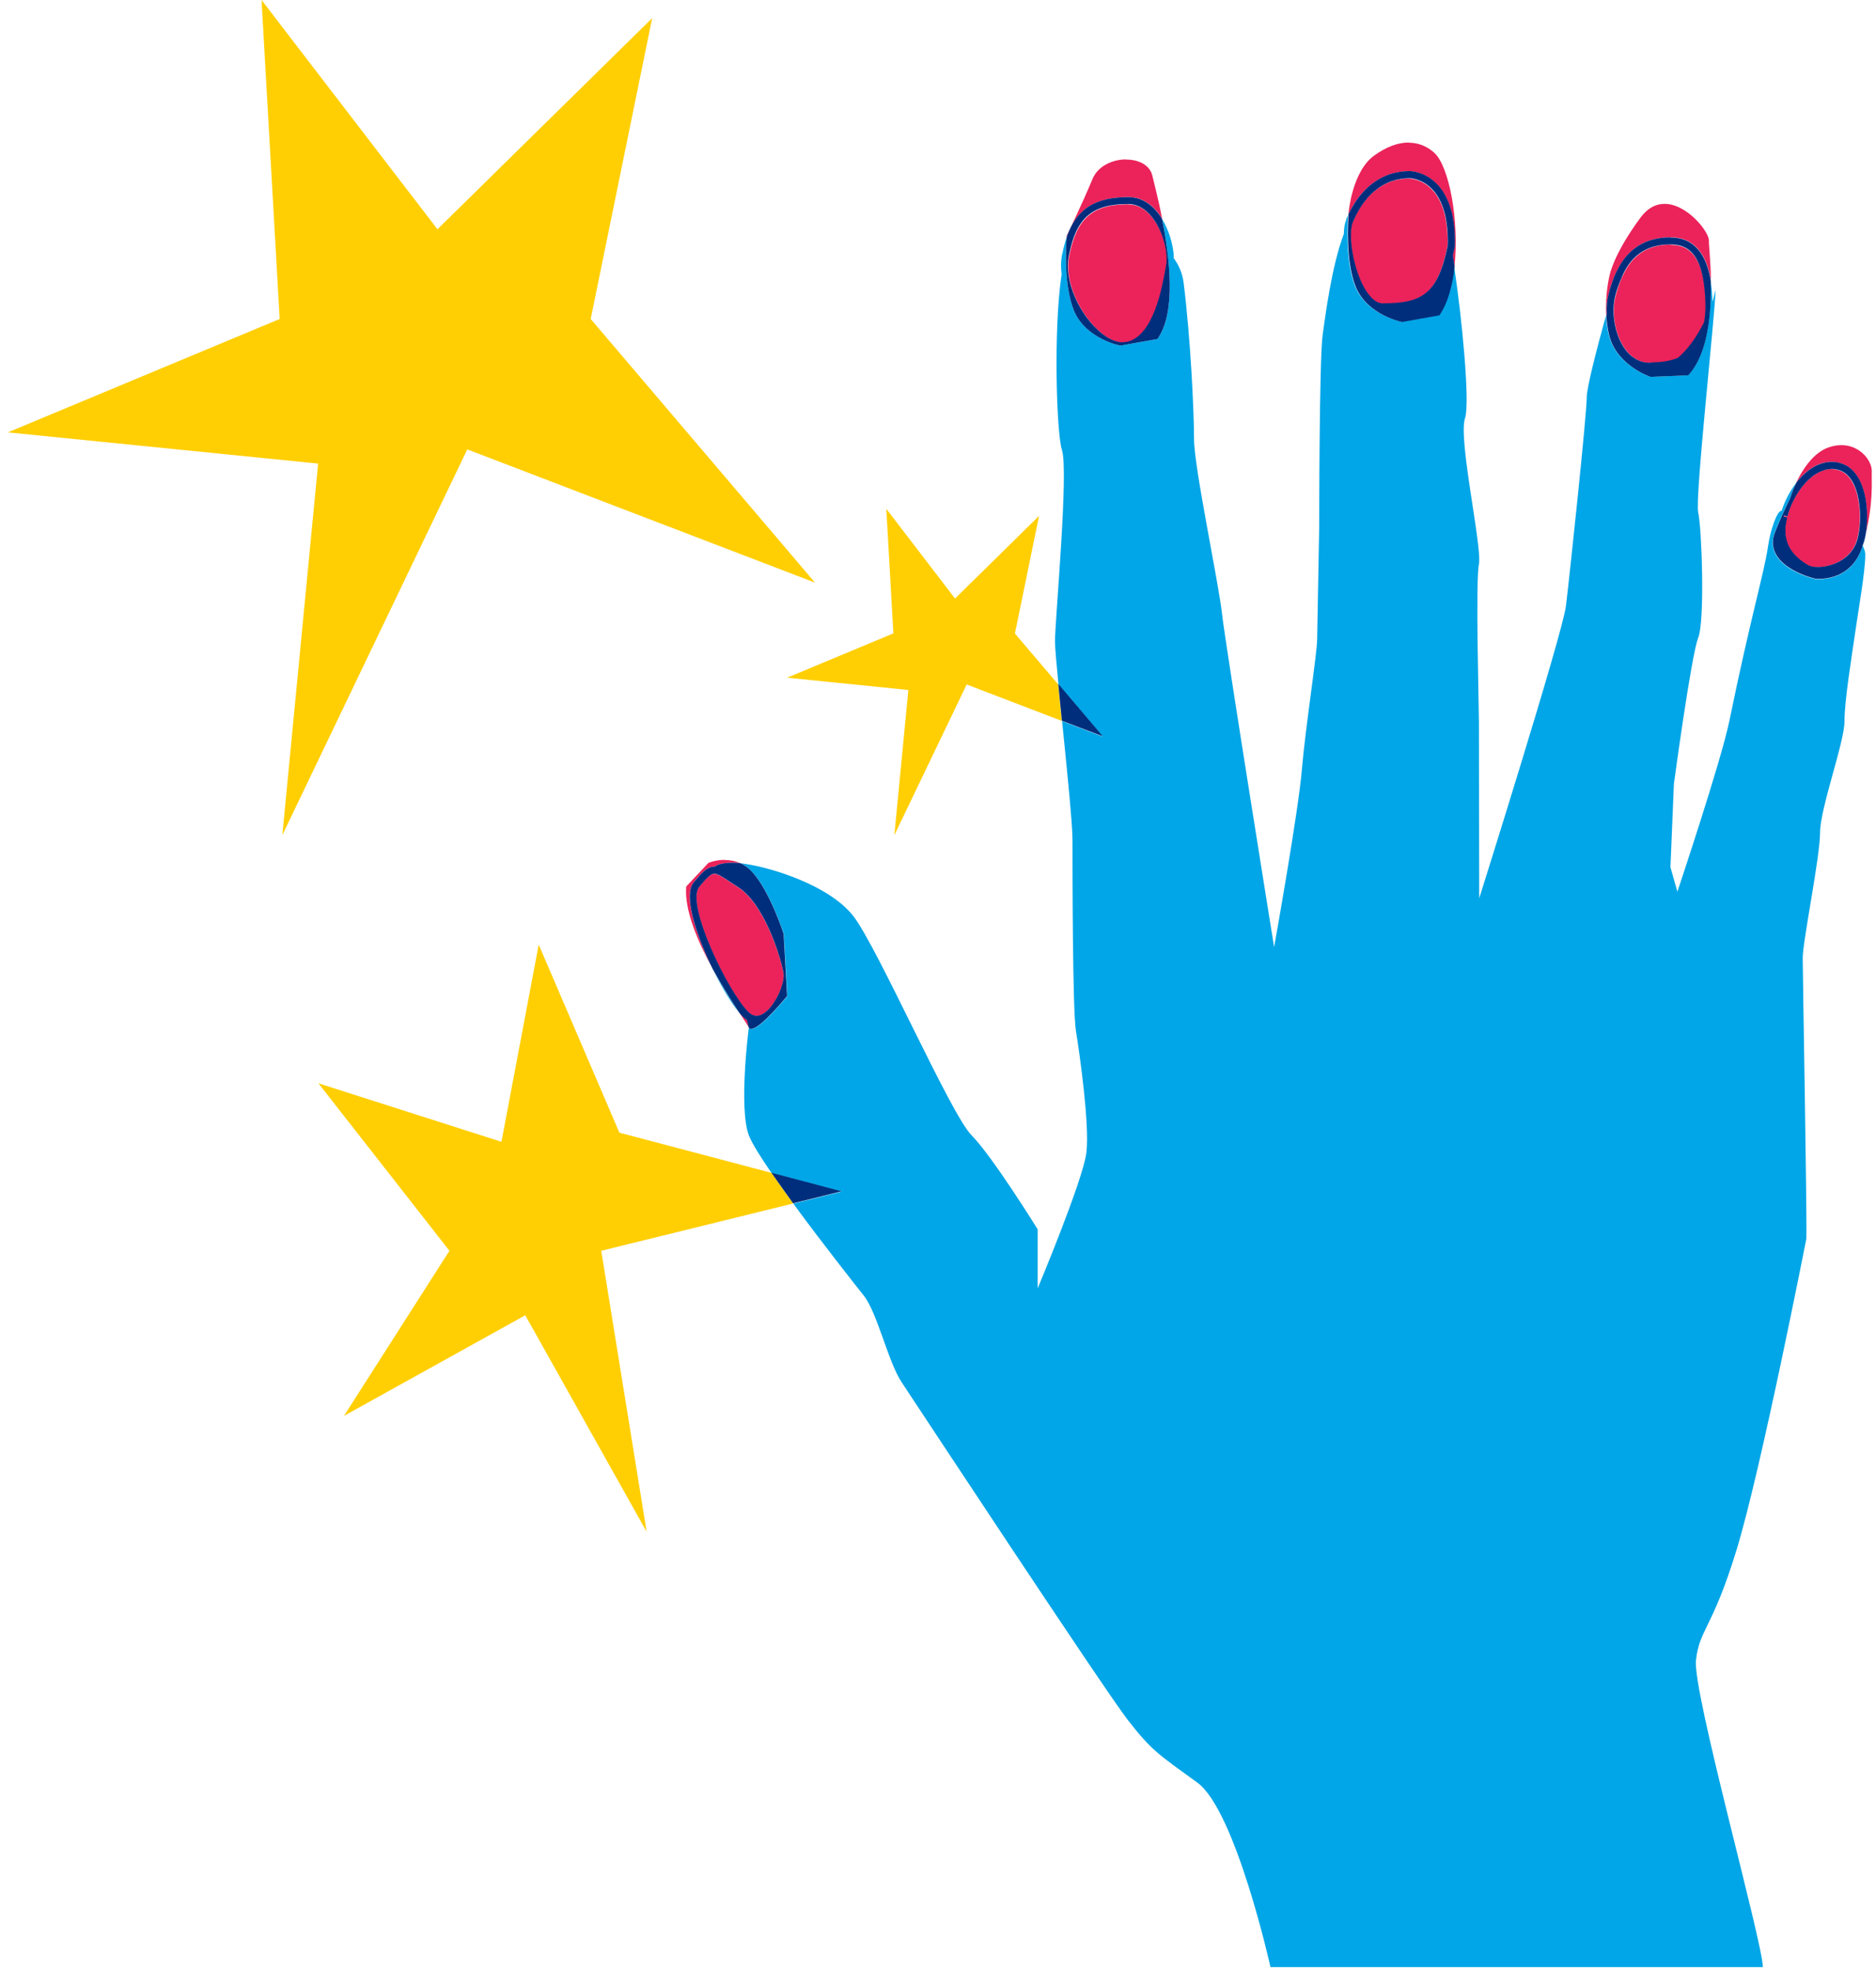<svg xmlns="http://www.w3.org/2000/svg" width="119" height="125" viewBox="0 0 119 125" fill="none"><g id="Group 26"><path id="Vector" d="M45.979 54.531C45.389 54.531 44.939 54.721 44.939 54.721L43.529 56.221C43.399 57.701 44.259 59.711 45.209 61.451C44.149 59.311 43.319 56.781 44.009 55.951C44.519 55.331 44.859 54.961 45.319 54.961H45.329C45.439 54.881 45.759 54.711 46.459 54.711C46.609 54.711 46.779 54.711 46.959 54.741C46.619 54.591 46.279 54.541 45.969 54.541M45.309 55.421C45.069 55.421 44.829 55.661 44.349 56.251C43.449 57.321 46.209 62.981 47.469 64.191C47.639 64.351 47.809 64.431 47.989 64.431C48.279 64.431 48.589 64.231 48.899 63.851C49.429 63.211 49.799 62.181 49.689 61.661C49.429 60.341 48.379 57.291 46.849 56.291C46.689 56.191 46.549 56.091 46.419 56.011C45.869 55.641 45.539 55.421 45.319 55.421M46.899 64.221C47.209 64.691 47.429 65.021 47.499 65.151L47.399 64.691C47.319 64.641 47.239 64.581 47.169 64.511C47.089 64.431 46.999 64.331 46.899 64.221Z" fill="#EB235A"></path><path id="Vector_2" d="M71.432 10.109C70.572 10.109 69.642 10.529 69.302 11.349C68.652 12.919 67.672 14.939 67.672 14.939C67.672 14.939 67.672 14.979 67.672 15.049C68.292 13.239 69.482 12.499 71.582 12.499C72.542 12.499 73.242 13.099 73.722 13.879C73.482 12.649 73.212 11.639 73.102 11.159C72.942 10.459 72.222 10.119 71.442 10.119M71.582 12.959C69.322 12.959 68.312 13.829 67.842 16.149L67.812 16.289C67.552 17.709 68.302 19.389 69.172 20.429C69.852 21.249 70.622 21.729 71.262 21.729C71.352 21.729 71.442 21.729 71.532 21.699C73.192 21.309 73.732 18.289 73.962 16.999L73.982 16.869C74.022 16.649 74.032 16.389 74.002 16.109C73.862 14.809 73.022 12.969 71.582 12.969" fill="#EB235A"></path><path id="Vector_3" d="M89.359 9.039C88.669 9.039 87.929 9.319 87.179 9.859C85.779 10.849 85.549 13.449 85.549 13.449C85.549 13.449 85.549 13.499 85.539 13.589C86.079 12.449 87.239 10.859 89.419 10.859C89.459 10.859 90.359 10.859 91.149 11.689C91.949 12.519 92.329 13.849 92.269 15.649C92.229 15.839 92.189 16.029 92.149 16.209C92.189 16.429 92.229 16.669 92.259 16.929C92.579 14.039 91.929 10.509 90.959 9.669C90.479 9.249 89.939 9.049 89.349 9.049M89.409 11.319C87.269 11.319 86.219 13.069 85.789 14.119C85.469 14.959 85.869 17.329 86.689 18.539C87.009 19.009 87.359 19.259 87.719 19.259C90.099 19.259 91.189 18.759 91.819 15.609C91.869 13.979 91.539 12.759 90.829 12.019C90.179 11.339 89.439 11.329 89.409 11.329" fill="#EB235A"></path><path id="Vector_4" d="M105.582 12.93C105.052 12.93 104.532 13.17 104.062 13.8C102.332 16.14 102.102 17.46 102.102 17.46C102.102 17.46 101.802 18.62 101.892 20.01C101.892 19.97 101.912 19.94 101.922 19.9C101.902 19.48 101.932 19.07 102.032 18.68L102.072 18.52C102.102 18.41 102.142 18.29 102.172 18.17C102.282 17.81 102.422 17.47 102.582 17.16C103.262 15.75 104.402 15.05 105.982 15.05C107.802 15.05 108.352 16.65 108.532 17.83C108.512 16.58 108.392 15.57 108.402 15.27C108.422 14.71 107.022 12.93 105.592 12.93M105.992 15.51C104.582 15.51 103.602 16.12 102.992 17.37C102.842 17.67 102.712 17.99 102.612 18.33C102.572 18.44 102.542 18.56 102.512 18.66L102.472 18.81C102.202 19.9 102.472 21.33 103.132 22.19C103.402 22.55 103.882 22.98 104.592 23.01C104.652 23.01 104.712 23.01 104.772 23.01C105.412 23.01 105.972 22.92 106.422 22.74C106.792 22.59 107.112 22.39 107.372 22.12C107.762 21.7 108.012 21.14 108.132 20.44C108.212 19.97 108.232 19.44 108.192 18.84C108.052 16.58 107.352 15.53 106.002 15.53" fill="#EB235A"></path><path id="Vector_5" d="M116.811 28.23C116.571 28.23 116.311 28.27 116.031 28.36C115.021 28.691 114.331 29.791 113.931 30.62C114.291 30.151 114.711 29.78 115.151 29.55C115.491 29.37 115.841 29.291 116.181 29.291C116.411 29.291 116.631 29.331 116.851 29.41C118.361 29.951 118.601 32.401 118.331 33.91C118.841 31.851 118.711 30.59 118.731 29.89C118.751 29.25 118.021 28.23 116.801 28.23M116.171 29.74C115.901 29.74 115.631 29.81 115.361 29.96C114.501 30.4 113.721 31.5 113.361 32.77L113.121 32.7V32.781L113.351 32.831C112.911 34.511 113.811 35.31 114.641 35.831C114.781 35.92 115.021 35.971 115.301 35.971C115.611 35.971 115.971 35.91 116.321 35.77C116.751 35.6 117.521 35.18 117.791 34.24C118.171 32.96 118.031 30.32 116.691 29.84C116.521 29.78 116.341 29.75 116.171 29.75" fill="#EB235A"></path><path id="Vector_6" d="M85.541 13.58C85.481 13.7 85.431 13.81 85.391 13.91V13.96C85.291 14.18 85.251 14.49 85.241 14.84C84.451 16.94 84.061 20.12 83.901 21.23C83.681 22.78 83.681 33.37 83.681 33.37L83.551 40.54C83.551 41.42 82.801 46.17 82.581 48.82C82.361 51.47 80.821 60.07 80.821 60.07C80.821 60.07 77.731 40.87 77.511 38.89C77.291 36.9 75.741 29.62 75.741 27.86C75.741 26.1 75.521 21.46 75.081 17.93C75.001 17.32 74.771 16.8 74.451 16.37C74.451 16.26 74.451 16.16 74.441 16.05C74.371 15.4 74.131 14.57 73.711 13.88C74.211 16.39 74.611 19.82 73.421 21.5L71.061 21.92C71.061 21.92 68.851 21.49 68.121 19.69C67.471 18.09 67.621 15.6 67.661 15.05C67.561 15.35 67.471 15.67 67.401 16.03L67.361 16.19C67.291 16.57 67.291 16.98 67.341 17.4C66.811 20.93 67.021 27.5 67.361 28.53C67.801 29.85 66.921 39.34 66.921 40.67C66.921 41.05 67.011 42.08 67.141 43.4L69.961 46.72L67.371 45.73C67.681 48.79 68.031 52.25 68.031 53.25C68.031 55.01 68.031 64.06 68.251 65.39C68.471 66.72 69.131 71.35 68.911 73.11C68.691 74.87 65.821 81.71 65.821 81.71V77.96C65.821 77.96 62.951 73.33 61.631 72C60.301 70.67 55.671 60.08 54.131 58.1C52.581 56.11 48.841 55.01 47.291 54.79C47.181 54.77 47.081 54.76 46.981 54.75C47.231 54.86 47.481 55.04 47.711 55.29C48.851 56.52 49.721 59.24 49.721 59.24L49.941 63.17C49.941 63.17 48.261 65.26 47.661 65.26C47.591 65.26 47.531 65.23 47.501 65.16C47.501 65.16 46.841 70.23 47.501 72C47.681 72.47 48.221 73.35 48.941 74.39L53.401 75.57L50.321 76.33C52.151 78.83 54.271 81.51 54.781 82.15C55.661 83.25 56.321 86.35 57.201 87.67C58.081 89 70.001 107.09 71.541 109.08C73.091 111.07 73.531 111.29 75.951 113.05C78.381 114.82 80.591 124.75 80.591 124.75H111.821C111.821 123.2 107.351 107.28 107.581 105.29C107.801 103.3 108.611 103.34 110.161 98.27C111.711 93.2 114.581 78.56 114.581 78.56C114.631 77.07 114.351 61.85 114.351 60.76C114.351 59.67 115.451 54.36 115.451 52.81C115.451 51.26 117.001 47.07 117.001 45.75C117.001 44.43 117.441 41.78 117.661 40.23C117.881 38.68 118.321 36.26 118.321 35.16C118.321 35.01 118.261 34.82 118.151 34.6C117.591 36.52 116.031 36.73 115.381 36.73C115.201 36.73 115.091 36.71 115.091 36.71C115.091 36.71 112.111 36.02 112.481 34.1C112.571 33.6 113.541 31.61 113.541 31.61C113.541 31.61 113.671 31.18 113.931 30.63C113.551 31.13 113.231 31.73 113.011 32.4C113.011 32.4 112.991 32.4 112.981 32.4C112.751 32.4 112.311 33.5 112.141 34.71C111.921 36.25 111.011 39.3 109.701 45.71C109.161 48.32 106.401 56.55 106.401 56.55L105.961 55L106.181 49.71C106.181 49.71 107.281 41.55 107.721 40.45C108.161 39.35 107.941 33.39 107.721 32.5C107.501 31.62 108.821 19.7 108.821 18.38C108.771 18.63 108.701 18.89 108.621 19.15C108.621 19.03 108.621 18.92 108.611 18.8C108.601 18.57 108.571 18.23 108.511 17.84C108.551 19.83 108.361 22.43 107.081 23.8L104.681 23.9C104.681 23.9 102.551 23.18 102.061 21.29C101.951 20.86 101.891 20.42 101.871 20.01C101.311 22.05 100.651 24.57 100.651 25.2C100.651 26.3 99.551 36.67 99.331 38.44C99.111 40.21 93.831 56.97 93.831 56.97C93.831 56.97 93.811 46.6 93.811 45.72C93.811 44.84 93.591 36.89 93.811 35.79C94.031 34.69 92.481 27.84 92.931 26.52C93.261 25.52 92.721 20.04 92.241 16.91C92.111 18.14 91.801 19.25 91.271 19.99L88.911 20.41C88.911 20.41 86.701 19.98 85.971 18.18C85.331 16.61 85.471 14.17 85.511 13.57M45.191 61.44C45.761 62.58 46.381 63.61 46.871 64.21C46.421 63.52 45.781 62.54 45.191 61.44Z" fill="#00A6E7"></path><path id="Vector_7" d="M46.459 54.711C45.759 54.711 45.429 54.881 45.329 54.961H45.319C44.859 54.961 44.529 55.331 44.009 55.951C43.319 56.781 44.159 59.311 45.209 61.451C45.809 62.541 46.439 63.531 46.889 64.221C46.979 64.331 47.069 64.431 47.159 64.511C47.229 64.581 47.309 64.641 47.389 64.691L47.489 65.151C47.529 65.221 47.579 65.251 47.649 65.251C48.249 65.251 49.929 63.161 49.929 63.161L49.709 59.231C49.709 59.231 48.839 56.511 47.699 55.281C47.469 55.031 47.219 54.861 46.969 54.741C46.779 54.721 46.619 54.711 46.469 54.711M47.999 64.421C47.819 64.421 47.639 64.341 47.479 64.181C46.219 62.961 43.459 57.311 44.359 56.241C44.849 55.651 45.089 55.411 45.319 55.411C45.539 55.411 45.869 55.631 46.419 56.001C46.549 56.091 46.689 56.181 46.849 56.281C48.389 57.281 49.429 60.341 49.689 61.651C49.799 62.171 49.419 63.201 48.899 63.841C48.589 64.221 48.279 64.421 47.989 64.421" fill="#002E7D"></path><path id="Vector_8" d="M71.571 12.5C69.471 12.5 68.281 13.24 67.661 15.05C67.621 15.6 67.471 18.09 68.121 19.69C68.851 21.49 71.061 21.92 71.061 21.92L73.421 21.5C74.611 19.82 74.211 16.39 73.711 13.88C73.241 13.11 72.531 12.5 71.571 12.5ZM71.241 21.71C70.601 21.71 69.841 21.24 69.151 20.41C68.281 19.37 67.531 17.69 67.791 16.27L67.821 16.13C68.281 13.8 69.301 12.94 71.561 12.94C73.001 12.94 73.841 14.78 73.981 16.08C74.011 16.36 74.001 16.63 73.961 16.84L73.941 16.97C73.711 18.26 73.171 21.27 71.511 21.67C71.421 21.69 71.331 21.7 71.241 21.7" fill="#002E7D"></path><path id="Vector_9" d="M89.421 10.852C87.241 10.852 86.081 12.442 85.541 13.582C85.501 14.182 85.361 16.622 86.001 18.192C86.731 19.992 88.941 20.422 88.941 20.422L91.301 20.002C91.831 19.252 92.131 18.142 92.271 16.922C92.231 16.662 92.191 16.422 92.161 16.202C92.201 16.022 92.241 15.832 92.281 15.642C92.341 13.842 91.961 12.511 91.161 11.681C90.371 10.861 89.471 10.852 89.431 10.852M87.741 19.241C87.381 19.241 87.041 19.002 86.711 18.522C85.881 17.312 85.481 14.942 85.811 14.102C86.241 13.062 87.281 11.302 89.431 11.302C89.461 11.302 90.191 11.322 90.841 11.992C91.551 12.732 91.881 13.952 91.831 15.582C91.201 18.722 90.111 19.232 87.731 19.232" fill="#002E7D"></path><path id="Vector_10" d="M118.34 33.91C118.29 34.12 118.23 34.35 118.16 34.58C118.19 34.51 118.21 34.44 118.24 34.37C118.28 34.23 118.32 34.08 118.34 33.92" fill="#002E7D"></path><path id="Vector_11" d="M105.971 15.051C104.391 15.051 103.251 15.761 102.571 17.161C102.411 17.471 102.281 17.821 102.171 18.171C102.131 18.291 102.101 18.401 102.071 18.521L102.031 18.681C101.931 19.061 101.901 19.481 101.921 19.901C101.921 19.941 101.901 19.971 101.891 20.011C101.921 20.431 101.971 20.861 102.081 21.291C102.561 23.181 104.691 23.901 104.691 23.901L107.091 23.801C108.371 22.421 108.561 19.821 108.521 17.841C108.341 16.661 107.791 15.061 105.971 15.061M104.751 23.001C104.691 23.001 104.631 23.001 104.571 23.001C103.861 22.971 103.381 22.541 103.111 22.181C102.461 21.321 102.191 19.901 102.451 18.801L102.491 18.651C102.521 18.541 102.551 18.431 102.591 18.321C102.701 17.991 102.831 17.671 102.971 17.361C103.571 16.111 104.551 15.501 105.971 15.501C107.391 15.501 108.021 16.551 108.161 18.811C108.201 19.411 108.181 19.951 108.101 20.411C107.981 21.121 107.731 21.681 107.341 22.091C107.091 22.361 106.771 22.561 106.391 22.711C105.931 22.891 105.381 22.981 104.741 22.981" fill="#002E7D"></path><path id="Vector_12" d="M116.191 29.289C115.851 29.289 115.501 29.379 115.161 29.549C114.721 29.779 114.301 30.149 113.941 30.619C113.681 31.169 113.551 31.599 113.551 31.599C113.551 31.599 112.591 33.589 112.491 34.089C112.131 35.999 115.101 36.689 115.101 36.689C115.101 36.689 115.211 36.709 115.391 36.709C116.041 36.709 117.591 36.499 118.161 34.579C118.231 34.349 118.291 34.129 118.341 33.909C118.611 32.399 118.371 29.949 116.861 29.409C116.641 29.329 116.421 29.289 116.191 29.289ZM113.371 32.769C113.731 31.499 114.511 30.389 115.371 29.959C115.641 29.819 115.921 29.739 116.191 29.739C116.371 29.739 116.541 29.769 116.711 29.829C118.051 30.309 118.181 32.949 117.811 34.229C117.541 35.169 116.771 35.599 116.341 35.759C115.981 35.899 115.621 35.959 115.321 35.959C115.031 35.959 114.801 35.909 114.661 35.819C113.831 35.309 112.931 34.499 113.371 32.819L113.151 32.769V32.689L113.381 32.759L113.371 32.769Z" fill="#002E7D"></path><path id="Vector_13" d="M108.108 20.422C107.988 21.132 107.738 21.692 107.348 22.102C107.098 22.372 106.778 22.572 106.398 22.722C107.058 22.182 107.648 21.332 108.098 20.422" fill="#002E7D"></path><path id="Vector_14" d="M16.59 0L17.74 20.23L0.5 27.42L20.18 29.4L17.91 52.96L29.64 28.5L51.7 36.95L37.47 20.23L41.37 1.15L27.75 14.54L16.59 0Z" fill="#FFCF03"></path><path id="Vector_15" d="M34.169 59.922L31.809 72.412L20.199 68.702L28.509 79.322L21.819 89.792L33.319 83.412L41.019 97.142L38.139 79.322L50.319 76.322C49.829 75.652 49.349 74.982 48.939 74.382L39.289 71.832L34.179 59.922H34.169Z" fill="#FFCF03"></path><path id="Vector_16" d="M48.93 74.371C49.35 74.971 49.82 75.631 50.31 76.311L53.39 75.551L48.93 74.371Z" fill="#002E7D"></path><path id="Vector_17" d="M56.22 32.258L56.67 40.168L49.93 42.978L57.62 43.758L56.73 52.968L61.32 43.408L67.35 45.718C67.27 44.898 67.19 44.098 67.12 43.398L64.38 40.178L65.91 32.718L60.58 37.958L56.22 32.268V32.258Z" fill="#FFCF03"></path><path id="Vector_18" d="M67.129 43.389C67.199 44.099 67.279 44.889 67.359 45.709L69.959 46.699L67.139 43.379L67.129 43.389Z" fill="#002E7D"></path></g></svg>